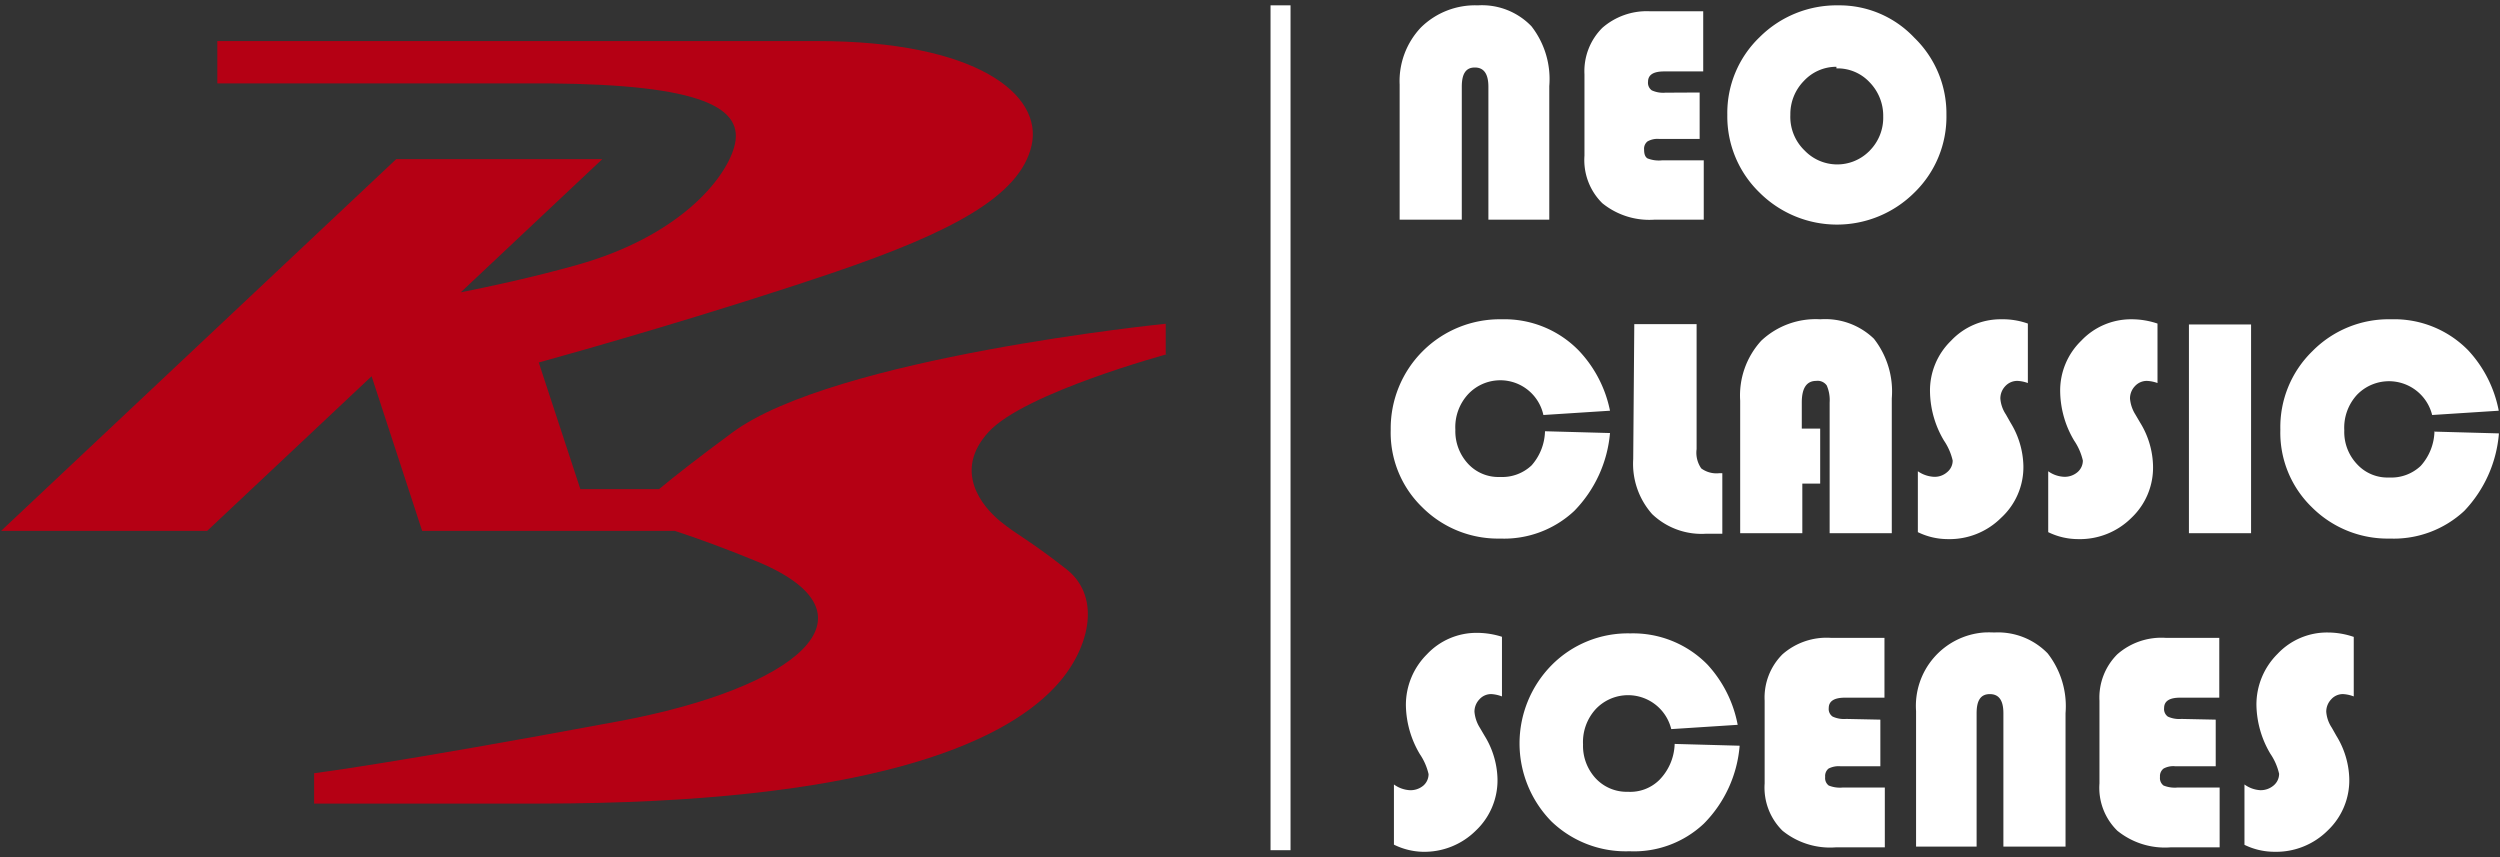 <svg xmlns="http://www.w3.org/2000/svg" viewBox="0 0 140 48" width="140" height="48"><rect x="0" y="0" width="140" height="48" fill="#333333" stroke="none"/><defs><style>.cls-1{fill:#b50014;}.cls-2{fill:#fff;}</style></defs><path class="cls-1" d="M65.28,19.84V18.13S46.7,20,41,24.23c-1.95,1.44-3.24,2.45-4.09,3.16H32.5L30.17,20.3c2.32-.64,9.64-2.71,16.6-5.07,6.44-2.2,10.36-4.23,11-7.09s-3.11-5.84-12-5.84H12.17V4.67H30.76c8.52.07,11,1.35,10.35,3.58-.52,1.82-3.11,5-8.84,6.6-2.51.7-4.86,1.2-6.47,1.52l7.93-7.46H22.19L.06,29.73H11.6l9.21-8.66,2.83,8.66H37.79c1.26.41,2.88,1,4.67,1.74,7.14,3,2.08,7.08-7.81,8.92C21.88,42.77,17.59,43.3,17.59,43.3V45H30.23c18.29,0,25.84-3.34,28.82-6.5,1.91-2,2.71-5,.69-6.61C57.49,30.13,57,30,56,29.18s-2.65-2.81-.63-5,10-4.35,10-4.35"/><path class="cls-2" d="M78.38,12.3V4.74a4.37,4.37,0,0,1,1.19-3.2A4.32,4.32,0,0,1,82.76.3a3.84,3.84,0,0,1,3,1.17,4.81,4.81,0,0,1,1,3.35V12.3H83.35V4.86c0-.72-.25-1.08-.76-1.08s-.73.36-.73,1.08V12.3Zm16.8-7.12v2.6H92.91a1.13,1.13,0,0,0-.65.14.52.52,0,0,0-.19.46c0,.25.06.41.19.49a1.74,1.74,0,0,0,.81.11h2.34V12.3H92.67a4.18,4.18,0,0,1-2.94-.92,3.39,3.39,0,0,1-1-2.66V4.16a3.42,3.42,0,0,1,1-2.6A3.78,3.78,0,0,1,92.38.63h3V4H93.19c-.6,0-.9.19-.9.58a.52.52,0,0,0,.21.48,1.53,1.53,0,0,0,.76.13ZM102.94.3a5.76,5.76,0,0,1,4.26,1.81A5.91,5.91,0,0,1,109,6.43a5.92,5.92,0,0,1-1.79,4.35,6.14,6.14,0,0,1-8.68,0h0a5.93,5.93,0,0,1-1.8-4.35,5.88,5.88,0,0,1,1.81-4.35A6.1,6.1,0,0,1,102.94.3Zm-.1,3.44a2.47,2.47,0,0,0-1.82.79,2.65,2.65,0,0,0-.76,1.9,2.61,2.61,0,0,0,.8,2,2.53,2.53,0,0,0,3.58.07.46.46,0,0,0,.07-.07,2.62,2.62,0,0,0,.75-1.91,2.68,2.68,0,0,0-.75-1.9,2.45,2.45,0,0,0-1.87-.79ZM86.52,24.15l3.64.1a7.11,7.11,0,0,1-2,4.36,5.75,5.75,0,0,1-4.15,1.55,6,6,0,0,1-4.37-1.76,5.81,5.81,0,0,1-1.76-4.34,6.11,6.11,0,0,1,6.22-6.18,5.81,5.81,0,0,1,4.31,1.75A6.85,6.85,0,0,1,90.16,23l-3.73.24a2.47,2.47,0,0,0-4.21-1.17,2.72,2.72,0,0,0-.72,2,2.68,2.68,0,0,0,.71,1.9,2.31,2.31,0,0,0,1.8.74,2.39,2.39,0,0,0,1.76-.65A3,3,0,0,0,86.52,24.15Zm5-6h3.49v7a1.54,1.54,0,0,0,.26,1.08,1.43,1.43,0,0,0,1,.27h.18v3.39h-.93a4,4,0,0,1-3-1.1,4.24,4.24,0,0,1-1.06-3.08ZM101.93,24v3.08h-1v2.78H97.45V22.43a4.54,4.54,0,0,1,1.18-3.35,4.45,4.45,0,0,1,3.31-1.2,3.92,3.92,0,0,1,3,1.09,4.79,4.79,0,0,1,1,3.34v7.55h-3.48V22.54a2.07,2.07,0,0,0-.16-.95.62.62,0,0,0-.59-.26c-.54,0-.81.4-.81,1.21V24Zm11.63-5.88v3.33a1.94,1.94,0,0,0-.58-.12.91.91,0,0,0-.68.29,1,1,0,0,0-.28.7,1.86,1.86,0,0,0,.31.89l.26.46a4.81,4.81,0,0,1,.72,2.42A3.85,3.85,0,0,1,112.06,29a4.09,4.09,0,0,1-3,1.19,3.82,3.82,0,0,1-1.66-.39V26.39a1.73,1.73,0,0,0,.88.31,1.05,1.05,0,0,0,.76-.26.83.83,0,0,0,.31-.65,3.3,3.3,0,0,0-.49-1.12,5.5,5.5,0,0,1-.78-2.74,3.88,3.88,0,0,1,1.18-2.85,3.8,3.8,0,0,1,2.81-1.2A4.19,4.19,0,0,1,113.56,18.12Zm7.26,0v3.33a2,2,0,0,0-.59-.12.9.9,0,0,0-.67.29,1,1,0,0,0-.28.7,2,2,0,0,0,.3.89l.27.46a4.81,4.81,0,0,1,.72,2.42A3.87,3.87,0,0,1,119.36,29a4.09,4.09,0,0,1-3,1.19,3.82,3.82,0,0,1-1.66-.39V26.39a1.64,1.64,0,0,0,.88.31,1.1,1.1,0,0,0,.76-.26.85.85,0,0,0,.3-.65,3.3,3.3,0,0,0-.49-1.12,5.5,5.5,0,0,1-.78-2.74,3.88,3.88,0,0,1,1.18-2.85,3.83,3.83,0,0,1,2.81-1.2A4.51,4.51,0,0,1,120.82,18.12Zm5.24.05V29.86h-3.48V18.17Zm10.24,6,3.64.1A7.11,7.11,0,0,1,138,28.61a5.8,5.8,0,0,1-4.17,1.55,6,6,0,0,1-4.37-1.76,5.81,5.81,0,0,1-1.76-4.34,5.93,5.93,0,0,1,1.79-4.39,6,6,0,0,1,4.42-1.79,5.79,5.79,0,0,1,4.32,1.75,6.85,6.85,0,0,1,1.7,3.37l-3.73.24A2.49,2.49,0,0,0,132,22.1a2.72,2.72,0,0,0-.72,2A2.62,2.62,0,0,0,132,26a2.31,2.31,0,0,0,1.8.74,2.39,2.39,0,0,0,1.76-.65,3,3,0,0,0,.77-1.94ZM84.11,35.66V39a2,2,0,0,0-.58-.13.87.87,0,0,0-.68.29,1,1,0,0,0-.28.7,2,2,0,0,0,.3.89l.27.46a4.81,4.81,0,0,1,.72,2.42,3.87,3.87,0,0,1-1.21,2.88,4.09,4.09,0,0,1-3,1.19,3.85,3.85,0,0,1-1.59-.4V43.93a1.66,1.66,0,0,0,.88.32A1.11,1.11,0,0,0,79.7,44a.85.85,0,0,0,.3-.65,3.3,3.3,0,0,0-.49-1.12,5.5,5.5,0,0,1-.78-2.74,4,4,0,0,1,1.18-2.85,3.8,3.8,0,0,1,2.82-1.2A4.6,4.6,0,0,1,84.11,35.66Zm9.67,6,3.64.1a7,7,0,0,1-2,4.36,5.7,5.7,0,0,1-4.17,1.55A6,6,0,0,1,86.88,46a6.24,6.24,0,0,1,0-8.74,6,6,0,0,1,4.42-1.79,5.83,5.83,0,0,1,4.32,1.75,6.84,6.84,0,0,1,1.69,3.37l-3.72.24a2.49,2.49,0,0,0-4.21-1.14,2.73,2.73,0,0,0-.73,2,2.68,2.68,0,0,0,.71,1.9,2.37,2.37,0,0,0,1.8.75,2.32,2.32,0,0,0,1.76-.66A3,3,0,0,0,93.78,41.69ZM105.3,40.3v2.61h-2.24a1.24,1.24,0,0,0-.66.13.53.53,0,0,0-.19.47.52.52,0,0,0,.2.48,1.68,1.68,0,0,0,.8.11h2.34v3.35h-2.73a4.23,4.23,0,0,1-3-.93,3.39,3.39,0,0,1-1-2.65V39.24a3.42,3.42,0,0,1,1-2.6,3.74,3.74,0,0,1,2.71-.92h3v3.35h-2.22c-.6,0-.9.2-.9.58a.51.51,0,0,0,.22.48,1.53,1.53,0,0,0,.76.13Zm2,7.11V39.82a4.12,4.12,0,0,1,3.8-4.4,5.42,5.42,0,0,1,.57,0,3.88,3.88,0,0,1,3,1.17,4.81,4.81,0,0,1,1,3.35v7.47h-3.48V39.94c0-.72-.25-1.07-.76-1.07s-.74.35-.74,1.07v7.47Zm16.78-7.11v2.61h-2.27a1.14,1.14,0,0,0-.65.13.53.53,0,0,0-.2.47.52.52,0,0,0,.2.48,1.68,1.68,0,0,0,.8.11h2.34v3.35h-2.73a4.23,4.23,0,0,1-3-.93,3.36,3.36,0,0,1-1-2.65V39.24a3.42,3.42,0,0,1,1-2.6,3.74,3.74,0,0,1,2.71-.92h3v3.35h-2.2c-.6,0-.89.2-.89.58a.52.52,0,0,0,.21.48,1.53,1.53,0,0,0,.76.13Zm7.73-4.64V39a2,2,0,0,0-.58-.13.87.87,0,0,0-.68.29,1,1,0,0,0-.28.7,1.86,1.86,0,0,0,.31.89l.26.46a4.81,4.81,0,0,1,.72,2.42,3.87,3.87,0,0,1-1.21,2.88,4.09,4.09,0,0,1-3,1.19,3.82,3.82,0,0,1-1.66-.39V43.93a1.66,1.66,0,0,0,.88.32,1.11,1.11,0,0,0,.76-.27.85.85,0,0,0,.3-.65,3.3,3.3,0,0,0-.49-1.12,5.5,5.5,0,0,1-.78-2.74,4,4,0,0,1,1.18-2.85,3.8,3.8,0,0,1,2.82-1.2A4.5,4.5,0,0,1,131.79,35.66ZM71.15.3h1.12V47.61H71.15Z"/></svg>